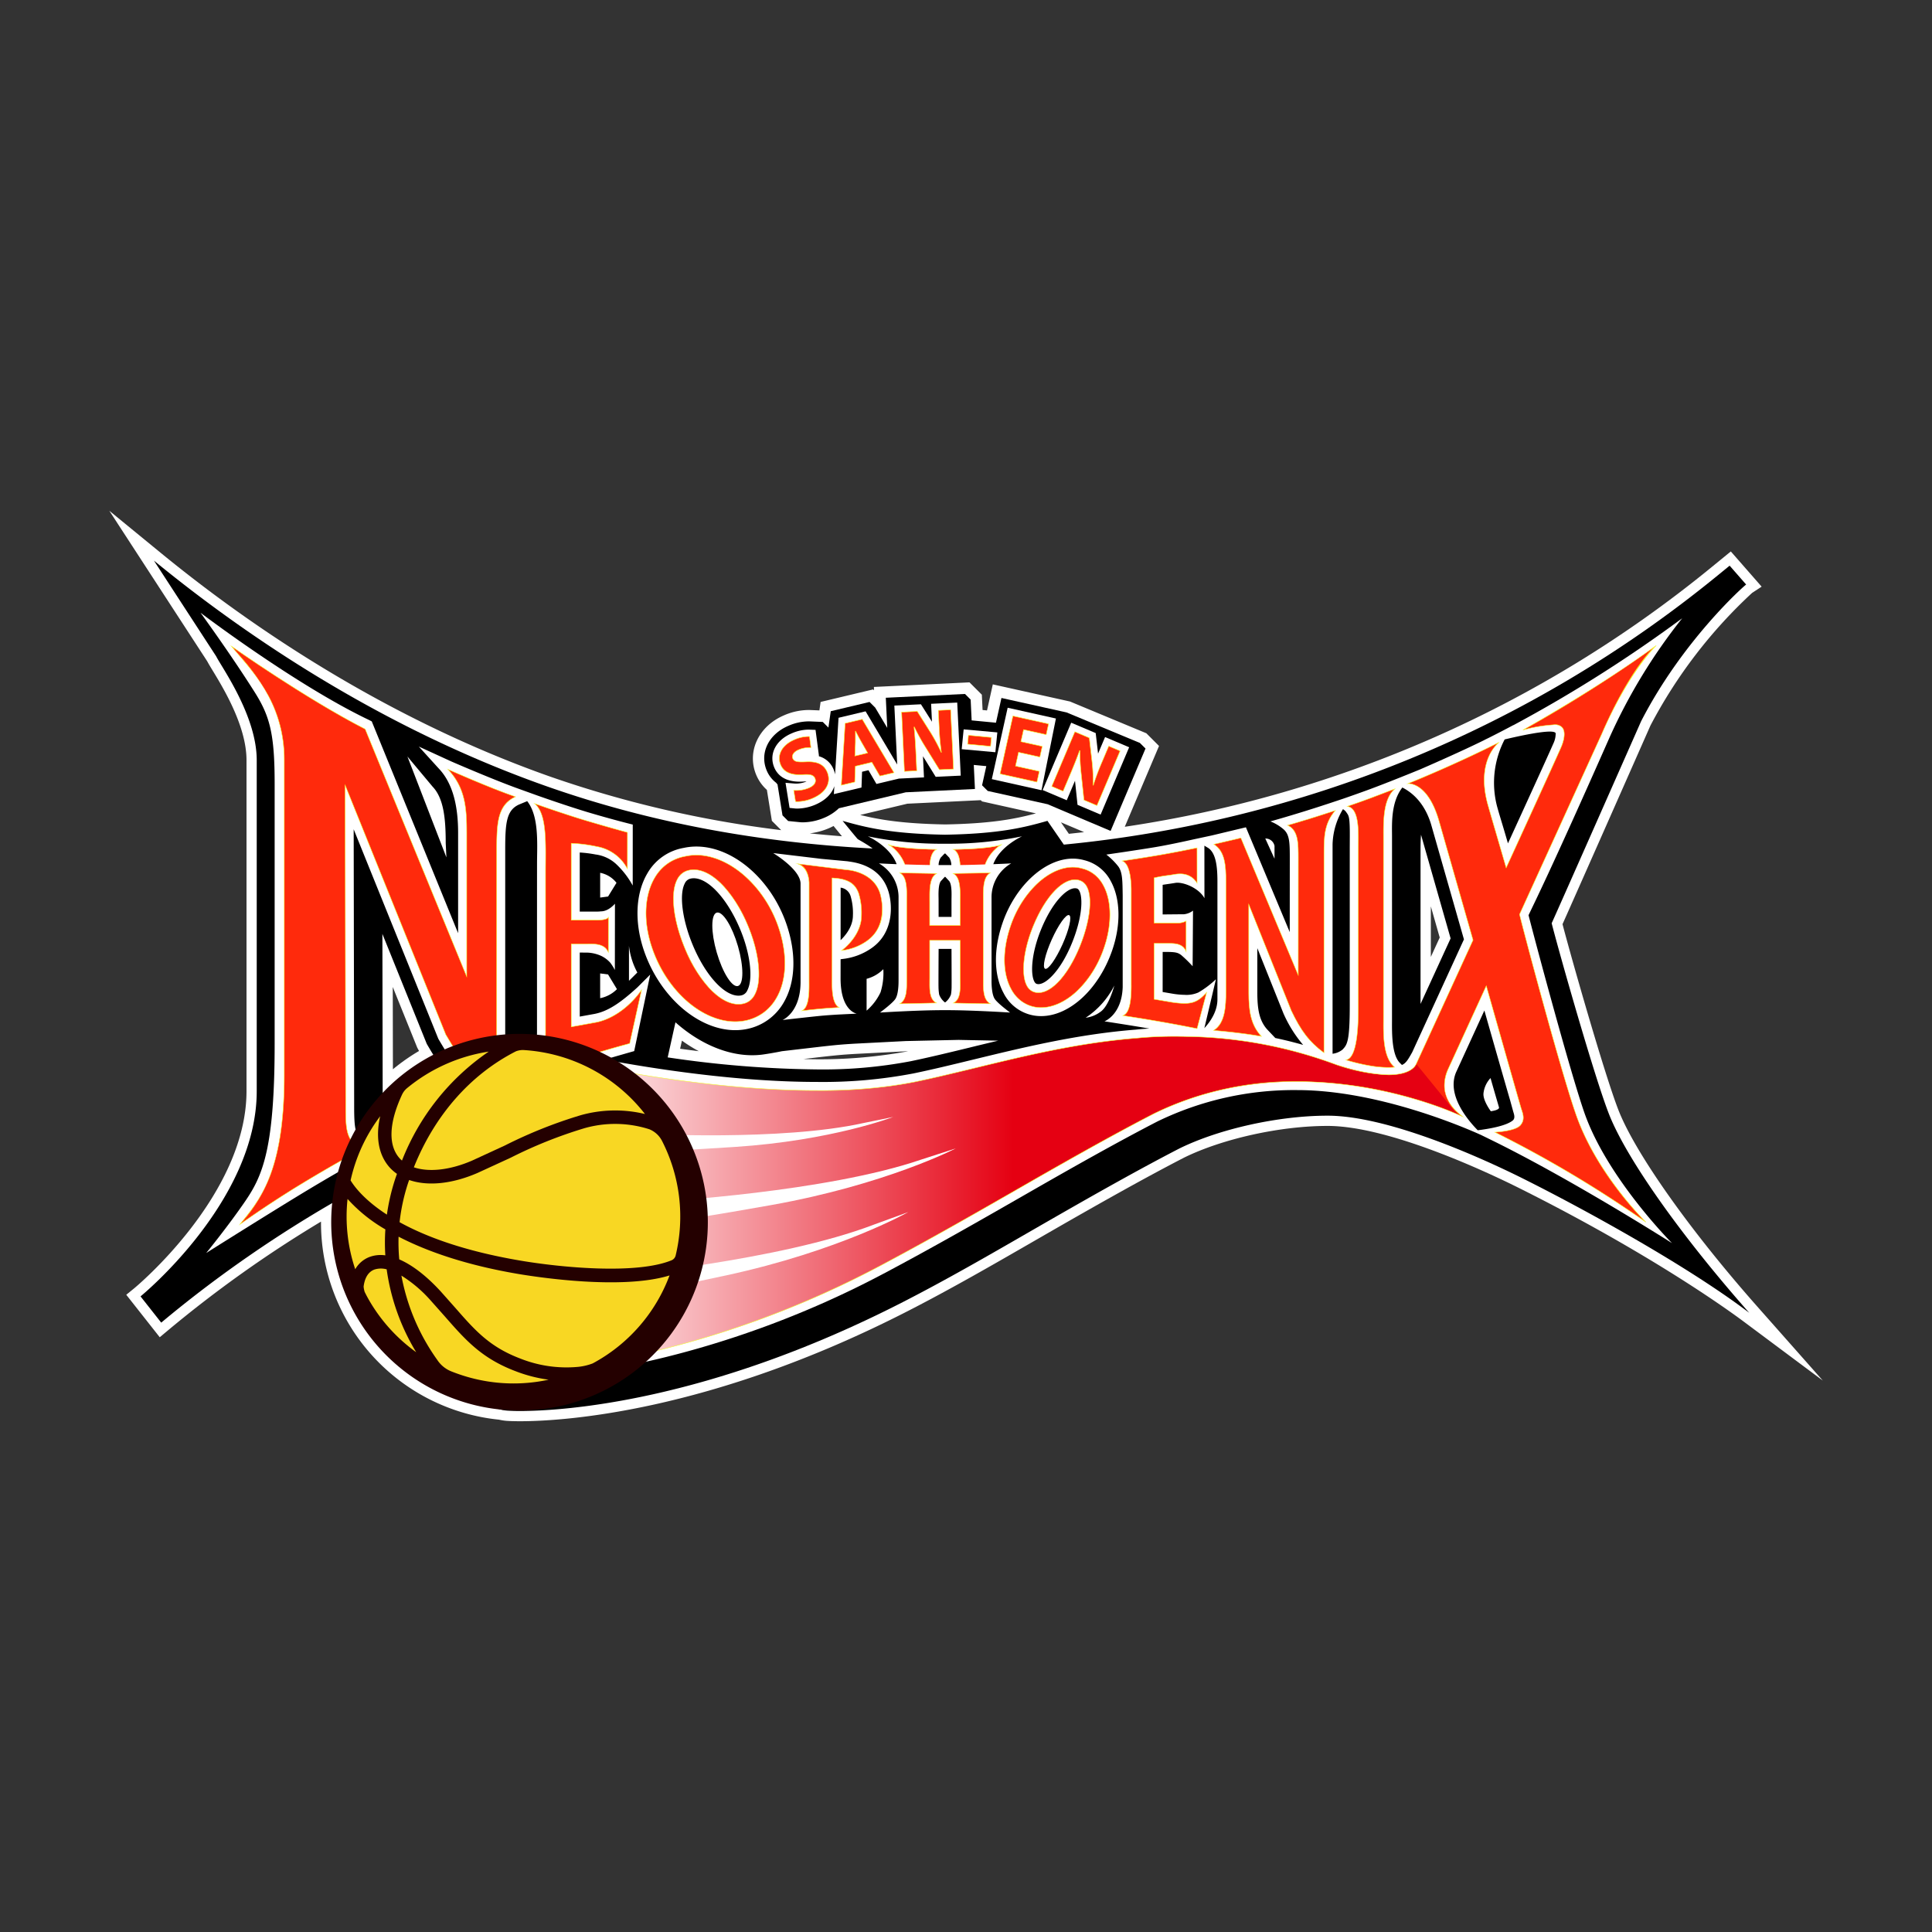 <?xml version="1.0" encoding="utf-8"?>
<svg xmlns="http://www.w3.org/2000/svg" xmlns:xlink="http://www.w3.org/1999/xlink" width="500" height="500" viewBox="0 0 500 500">
  <rect x="0" y="0" width="500" height="500" fill="#333333" stroke="none"/>
  <defs>
    <linearGradient id="linear-gradient" y1="0.5" x2="1" y2="0.5" gradientUnits="objectBoundingBox">
      <stop offset="0" stop-color="#fff"/>
      <stop offset="0.5" stop-color="#e50012"/>
    </linearGradient>
    <clipPath id="clip-san-en_neophoenix_bk">
      <rect width="500" height="500"/>
    </clipPath>
  </defs>
  <g id="san-en_neophoenix_bk" clip-path="url(#clip-san-en_neophoenix_bk)">
    <rect id="長方形_37" data-name="長方形 37" width="500" height="500" fill="none"/>
    <g id="_2023-24シーズン" data-name="2023-24シーズン" transform="translate(-1074.016 -3608.134)">
      <g id="グループ_202" data-name="グループ 202">
        <path id="パス_1513" data-name="パス 1513" d="M1528.733,3946.187c-17.445-19.732-31.52-39.65-35.857-50.743-3.562-9.108-12.072-38.938-14.483-48.136,2.814-6.264,16.628-37.53,22.745-51.381a126.928,126.928,0,0,1,26.329-34.357l2.46-1.612-7.975-9.11-5.442,4.444a312.085,312.085,0,0,1-151.4,66.811l8.086-19.084.776-1.831-1.405-1.406-1.464-1.466-.414-.414-.541-.225-18.97-7.889-.24-.1-.254-.057-16.849-3.74-2.881-.64-.64,2.881-.857,3.86-1.151-.109-.136-2.822-.054-1.14-.807-.806-1.464-1.464-.924-.924-1.3.063-20.493.985-2.948.141.042.879-.24-.24-1.6.383-10.04,2.393-1.953.466-.284,1.988-.029.2-2.283-.093c-.189-.007-.369-.01-.553-.01a16.124,16.124,0,0,0-6.321,1.377c-6.639,2.83-9.717,9.494-7.158,15.5a10.746,10.746,0,0,0,2.726,3.8l1.137,7.064.152.942.676.676,1.464,1.464.269.269a287,287,0,0,1-59.55-13.772c-34.606-12.152-69.562-32.223-101.087-58.041l-13.243-10.845,25.356,38.982c.3.576.761,1.338,1.382,2.36,2.846,4.686,8.767,14.437,8.767,23.207v85.641c0,27.006-28.8,50.826-29.091,51.062l-2.027,1.651,8.664,10.993,2.1-1.754a313.268,313.268,0,0,1,39.636-28.174,51.243,51.243,0,0,0,46.076,51.26,12.617,12.617,0,0,0,2.173.317c.643.039,1.733.085,3.28.085,10.5,0,48.768-2.059,100.431-28.556,11.178-5.731,21.995-11.97,32.455-18l.257-.148q3.06-1.764,6.088-3.506c10.215-5.858,22.077-12.579,32.558-17.987,9.992-4.921,24.936-8.228,37.184-8.228,16.117,0,41.958,12.281,49.494,16.044,34.015,16.99,54.352,31.729,58.084,34.511l20.583,15.347ZM1175.7,3884.862l-.038-21.3,6.339,15.71.376.7.089.151A51.393,51.393,0,0,0,1175.7,3884.862Zm112.732-62.338c.454-.193.886-.405,1.308-.627l.282.347c.766.939,1.387,1.7,1.891,2.312-2.8-.211-5.572-.465-8.336-.745A18.008,18.008,0,0,0,1288.431,3822.524Zm-38.4,57.026.467-2.1a38.192,38.192,0,0,0,4.362,2.728Q1252.471,3879.883,1250.029,3879.55Zm31.917,2.657,4.7-.548c.029,0,2.969-.344,4.987-.515,1.963-.167,4.026-.275,4.113-.28l12.778-.656.526-.012A125.95,125.95,0,0,1,1281.946,3882.207Zm36.68-60.71h-.125c-10.654-.2-16.737-1.173-21.875-2.453l12.218-2.913,17.628-.847,1.365-.066.322.322.839.187,13.121,2.913C1336.628,3820.113,1330.439,3821.281,1318.626,3821.5Zm29.985-.51-.025-.037,5.987,2.537c-1.312.15-2.623.3-3.939.437Zm95.7,34.8v-13.083l2.3,8.064Z" fill="#fff"/>
        <g id="グループ_201" data-name="グループ 201">
          <g id="グループ_194" data-name="グループ 194">
            <path id="パス_1514" data-name="パス 1514" d="M1490.4,3896.411c-3.785-9.679-12.823-41.552-14.815-49.344,1.527-3.324,18.367-41.448,23.153-52.285,10.753-20.918,26.594-34.99,27.178-35.372l-4.274-4.882-3.458,2.824a315.17,315.17,0,0,1-168.85,69.369l-4.238-6.151.006-.005h-.008l0,0-.016.009c-6.143,1.762-12.559,3.327-26.347,3.58l-.139,0-.139,0c-13.807-.253-20.222-1.823-26.373-3.587,0,0,3.741,4.586,3.9,4.71.22.177,2.124,1.155,3.871,2.447-28.95-1.494-57.179-6.556-84.105-16.011-37.611-13.207-72.586-34.493-101.89-58.492-.033-.027,16.1,24.753,16.1,24.753,1.375,2.787,10.5,15.359,10.5,26.9v85.641c0,28.627-30.07,53.122-30.07,53.122l5.353,6.792c31.871-26.645,61.737-40.45,68-43.2l-4.646-1.39,3.57-1.829-2.511-.751,17.75-6.412-13.831,10.236c.572-.248.872-.371.872-.371l19.608-8.19,13.16-4.862-17.916,71.962a5.392,5.392,0,0,0-.388,2.306c.073,1.485.814,4.971,6.079,5.289.6.036,1.623.08,3.12.08,10.348,0,48.086-2.038,99.219-28.263,11.139-5.712,21.945-11.945,32.4-17.972q3.164-1.826,6.3-3.626c10.225-5.864,22.1-12.6,32.7-18.066,10.431-5.137,25.816-8.5,38.359-8.5,15.13,0,38.319,10.143,50.68,16.324,15.736,7.868,42.435,22.521,58.458,34.7C1509.233,3928.116,1494.942,3908.021,1490.4,3896.411Zm-304.433-84.7c2.886,3.024,3.4,8.275,3.4,14.6l.177,3.717-10.09-26.109Zm-6.264,91.416-6.613-1.977c-.029-1-.028-2.078-.027-3.015l-.084-48.31,11.482,28.456.2.347c2.827,4.818,5.382,8.795,9.354,11.976.328.4.663.795,1.01,1.179Zm145.447-23.929c-5.4,1.312-10.495,2.55-15.445,3.58a121.227,121.227,0,0,1-24.261,2.123,278.257,278.257,0,0,1-38.632-3.116l2.013-9.074c6.78,6.037,14.953,9.293,22.422,8.36h0c.9-.113,3.472-.536,5.132-.885l9.958-1.16c.03,0,3-.348,5.069-.524s4.181-.284,4.2-.285l12.815-.659,13.69-.3,10.246.2Q1328.678,3878.33,1325.152,3879.193Zm116.5-11.244v-38.755l0-.748c0-.863-.009-2.628.124-4.284l7.66,26.825Zm18.192,27.773s-2.056-2.736-1.906-4.6a6.846,6.846,0,0,1,1.828-3.99c1.041,3.661,1.721,5.95,2.19,7.572C1462.141,3895.443,1459.843,3895.722,1459.843,3895.722Zm16.308-44.129c.058-.114.159-.324.371-.781A5.546,5.546,0,0,1,1476.151,3851.593Z"/>
            <path id="パス_1515" data-name="パス 1515" d="M1183.835,3907.253l.235-.174-.332.146Z"/>
          </g>
          <path id="パス_1516" data-name="パス 1516" d="M1369.012,3800.4l-18.97-7.889-16.85-3.74-1.422,6.4-6.293-.6-.257-5.378-1.465-1.464-20.494.984.376,7.8-3.119-5.249-1.464-1.464-10.04,2.394-.606,4.239-1.464-1.464-3.283-.134c-.142,0-.287-.008-.434-.008a13.217,13.217,0,0,0-5.164,1.141c-5.176,2.206-7.531,7.1-5.6,11.632a7.771,7.771,0,0,0,2.42,3.117q.165.218.355.437l1.287,7.993,1.465,1.464,2.981.3a8.375,8.375,0,0,0,.873.042,14.655,14.655,0,0,0,5.431-1.158,12.491,12.491,0,0,0,3.854-2.489l17.3-4.125,17.9-.86-.3-6.222,3.244.308-1.1,4.96,1.464,1.464,15.514,3.444,16.288,6.9,9.036-21.324Z"/>
          <path id="パス_1517" data-name="パス 1517" d="M1469.606,3844.986c1.111-2.412,5.607-11.241,20.958-45.99a144.231,144.231,0,0,1,18.8-30.854,357.446,357.446,0,0,1-43.692,27.675l.034-.043c-2.163,1.157-4.283,2.252-6.341,3.284-.718.354-1.11.54-1.136.553h.029c-6.544,3.249-16.789,7.674-16.789,7.674s-3.987,1.634-8.139,3.262c-.286.107-.445.165-.456.169l.022,0c-1.657.646-3.319,1.284-4.744,1.807-2.807,1.032-6.133,2.183-6.166,2.194l-.124.043c-2.246.761-5.927,1.989-9.706,3.168-5.606,1.75-9.366,2.783-9.366,2.783a11.792,11.792,0,0,1,3.522,2.147c1.4,1.357,1.506,3.166,1.5,7.4l-.013,19.1-11.341-27.122-8.818,2.111-4.66,1s-5.687,1.293-9.773,1.985c-4.6.778-12.872,1.967-12.872,1.967a17.528,17.528,0,0,1,3.108,3.09c1.113,1.537,1.064,3.925,1.124,7.507l0,23.714h0c-.243,7.178-4.719,8.848-4.719,8.848s5.31.8,11.62,1.865l-.762.046c-.889.058-1.581.115-2.05.159-.17.016-.666.068-.666.068-15.088,1.193-28.809,4.527-42.08,7.752-5.424,1.319-10.547,2.564-15.55,3.6a124.517,124.517,0,0,1-24.922,2.19c-20.732,0-42.729-3.49-54.939-5.781,4.045-1.18,7.647-2.2,7.647-2.2l4.149-19.806-3.3,3.3c-4.377,3.985-7.736,6.367-11.595,6.969l-3.343.608v-16.573s1.773.015,2,.015a9.534,9.534,0,0,1,3.505.83,7.394,7.394,0,0,1,2.429,1.829,13.186,13.186,0,0,1,1.151,1.847l.023-17.167s-1.627,1.978-3.58,1.978a9.272,9.272,0,0,1-1.194.066h-4.336v-15.292a31.545,31.545,0,0,1,4.1.513,9.672,9.672,0,0,1,5.217,2.384,22.281,22.281,0,0,1,4.39,5.658l.011-15.785s-4.9-1.2-11.127-3.045c-5.829-1.727-13.491-4.449-13.567-4.476l-5.83-2.1.006,0c-6.723-2.482-16.345-6.671-16.446-6.716l-8.4-3.848,5.153,5.672c3.963,4.154,5.013,10.533,5.014,16.653v25.971l-22.351-54.815-.727-.373c-19.031-9.075-43.59-27.745-43.59-27.745s7.884,10.819,14.073,20.64c3.905,6.2,5.114,10.848,5.114,23.589v67.264c0,26.856-3.042,34.073-7.477,40.593s-10.23,13.611-10.23,13.611,17.968-11.321,26.913-16.686c9.545-5.724,14.723-8.389,14.774-8.415l4.9-2.514-5.275-1.577c-2.755-.824-3.033-2.484-3.027-9.228l-.125-71.236,21.905,54.22c3.821,6.513,6.879,11.054,13.77,14.243l-1.63,1.207,2.461-.825,2.7,1.2V3890.7l14.464-4.85,2.189,78.071,1.013-.163c.33-.011,37.274-3.291,79.8-25.76,13.271-7.013,26.113-14.384,38.532-21.512,10.27-5.891,22.208-12.655,32.84-18.139a80.823,80.823,0,0,1,36.1-8.1c20.885,0,43.229,9.628,47.631,11.622l2.576,1.261c20.879,10.223,46.654,26.6,46.841,26.735,0,0-16.555-16.555-22.582-33.457C1480.465,3886,1470.915,3850.211,1469.606,3844.986ZM1213,3831.338c-.005.79-.011,42.91-.011,42.91l0,.2c.079,5.9-1.1,8.885-2.135,9.651l-6.089,4.506V3828c0-6.969.338-10.178,3.568-11.651l2.121-.876C1213.488,3819.343,1213.041,3826.083,1213,3831.338Zm263.62-33.418a5.855,5.855,0,0,1-.579,2.6c-1.282,2.954-8.038,17.731-11.766,25.875q-.277-.951-.55-1.884c-.92-3.148-1.575-5.189-2.255-7.63a24.208,24.208,0,0,1,1.951-17.381C1464.435,3799.261,1476.251,3796.38,1476.623,3797.92Zm-55.052,19.629a2.609,2.609,0,0,1,.783.672c.752,1.124,1.049.877.986,7.467,0,.418-.008,1.6-.008,1.977v40.74c0,9.326-.683,10.128-1.89,11.38a5.022,5.022,0,0,1-2.556,1.058v-54.2A18.57,18.57,0,0,1,1421.571,3817.549Zm-46.656,36.945h.93c2.469,0,3.028.2,3.837.784a33.067,33.067,0,0,1,2.988,2.915l.1-14.388a4.659,4.659,0,0,1-2.355.939c-.859,0-5.505.047-5.505.047v-7.662c.627-.11,2.571-.373,3.258-.5,1.911-.346,6.12,1.27,7.56,3.963l-.013-13.6,1.112.672c1.747,1.325,2.262,4.284,2.262,8.515v30.579c0,3.079-1.765,5.7-3.382,7.46l2.994-12.66a23.73,23.73,0,0,1-4.577,3.443,7.682,7.682,0,0,1-3.58.593,20.628,20.628,0,0,1-2.957-.275l-2.677-.457Zm32.938,23.146c-1.263-.315-2.527-.6-3.792-.873l-1.958-2.069c-2.241-2.368-2.691-5.507-2.691-9.8v-11.383l6.761,16.889.056.128a33.173,33.173,0,0,0,5.04,8.023c-.266-.075-.531-.155-.8-.227C1409.791,3878.138,1407.853,3877.64,1407.853,3877.64Zm28.981,6.1c-.165-.163-.339-.336-.531-.528-2.089-2.091-2.054-7.651-2.035-10.816l.005-47.337,0-.736c-.011-3.008-.285-8.6,2.675-12.38,2.571,1.3,5.717,3.97,7.409,9.437l8.53,29.867-13.387,29.2C1438.392,3882.431,1437.832,3883.334,1436.834,3883.743Zm28.778,14.291c-1.733,1.549-6.754,2.323-9.161,2.614-2.832-2.89-8.045-9.267-5.6-15.012l7.324-15.986c2.4,8.461,5.939,20.788,6.65,23.2.054.183.821,3.007.889,3.21C1466.127,3897.3,1465.86,3897.738,1465.612,3898.034Z" fill="#fff"/>
          <path id="パス_1518" data-name="パス 1518" d="M1361.5,3836.2a10.6,10.6,0,0,0-6.84-5.439,10.888,10.888,0,0,0-3-.416c-7.19,0-14.828,6.97-18.161,16.574-2.386,6.877-2.307,13.5.219,18.174a10.835,10.835,0,0,0,9.734,6.009c7.354,0,14.911-6.976,18.378-16.962C1364.136,3847.512,1364.012,3840.806,1361.5,3836.2Zm-19.183,26.561c-.1-.031-.384-.114-.668-.7-.978-2.032-.694-7.241,1.745-13.263,2.867-7.083,6.616-10.789,8.837-10.789a1.683,1.683,0,0,1,.485.069c.118.035.4.117.669.685.914,1.9.7,6.9-1.934,13.4-2.806,6.926-6.567,10.663-8.68,10.663A1.575,1.575,0,0,1,1342.318,3862.765Z" fill="#fff"/>
          <path id="パス_1519" data-name="パス 1519" d="M1277.508,3847.171c-4.015-11.56-13.806-19.952-23.283-19.952a15.263,15.263,0,0,0-3.236.345,13.486,13.486,0,0,0-9.47,6.657c-3.056,5.213-3.353,12.729-.792,20.1,4.108,11.831,14.017,20.417,23.561,20.419h0a15.363,15.363,0,0,0,2.79-.253,14.177,14.177,0,0,0,9.783-6.949C1279.933,3862.26,1280.168,3854.836,1277.508,3847.171Zm-12.375,18.643c-3.792,0-8.684-5.458-11.9-13.272-2.653-6.451-3.477-12.933-2-15.765a2.141,2.141,0,0,1,1.516-1.261,3.65,3.65,0,0,1,.807-.088c3.879,0,8.857,5.521,12.107,13.428,2.565,6.239,3.29,12.646,1.762,15.581a2.189,2.189,0,0,1-1.521,1.293A3.572,3.572,0,0,1,1265.133,3865.814Z" fill="#fff"/>
          <path id="パス_1520" data-name="パス 1520" d="M1292.152,3856.307a16.129,16.129,0,0,0,7.42-2.8c6.033-4.174,5.4-11.806,4.231-15.094-2.327-6.712-9.268-7.165-10.494-7.384l-6.735-.625-12.462-1.493s7.086,4.229,7.086,7.907l0,25.411c0,7.975-4.66,9.882-4.66,9.882s8.347-.956,10.519-1.14c2.115-.18,4.289-.292,4.311-.293l4.372-.214s-4.183-.65-4.183-9.1l.005-4.976Zm-.589-4.856.009-13.595a3.08,3.08,0,0,1,2.579,2.2,15.492,15.492,0,0,1,.6,4.98C1294.754,3847.941,1292.8,3850.268,1291.563,3851.451Z" fill="#fff"/>
          <path id="パス_1521" data-name="パス 1521" d="M1335.71,3831.583s-1.971.1-4.629.2c1.681-4.637,7.456-7.213,7.456-7.213a93.485,93.485,0,0,1-19.861,1.918h-.206a93.477,93.477,0,0,1-19.86-1.918s5.773,2.575,7.455,7.211c-2.639-.1-4.59-.2-4.59-.2a10.117,10.117,0,0,1,5.086,8.982c0,.286,0,21.264,0,21.264.009,1.223-.073,3.644-.806,4.8s-4,3.554-4,3.554,9.765-.617,16.324-.617h1.024c6.559,0,16.324.617,16.324.617s-3.262-2.4-3.995-3.554-.815-3.581-.806-4.8c0,0,0-20.978,0-21.264A10.117,10.117,0,0,1,1335.71,3831.583Zm-18.79,9.273c-.009-1.038-.147-3.666.573-4.674l1.025-1.112h.149l1.025,1.112c.72,1.008.581,3.636.572,4.674,0,.258,0,4.568,0,4.568h-3.335S1316.922,3841.114,1316.92,3840.856Zm1.56-11.828h.187l1.025,1.072a4.053,4.053,0,0,1,.535,1.917c-.621,0-2.671,0-3.307,0a4.041,4.041,0,0,1,.535-1.917Zm.112,38.556c-.012-.009-.033-.028-.048-.041h.1Zm1.7-4.18a12.459,12.459,0,0,1-.171,2.117,4.636,4.636,0,0,1-1.458,2.007h-.133a4.627,4.627,0,0,1-1.458-2.007,12.472,12.472,0,0,1-.171-2.117c-.026-.44.028-9.694.028-9.694h3.335S1320.314,3862.964,1320.288,3863.4Z" fill="#fff"/>
          <g id="グループ_195" data-name="グループ 195">
            <path id="パス_1522" data-name="パス 1522" d="M1314.985,3790.277l.223,4.641-2.854-4.514-6.879.33.734,15.257-8.179-13.764-7,1.67-.9,14.655a6.427,6.427,0,0,0-.391-1.3,5.757,5.757,0,0,0-3.79-3.4l-.015-.324-.856-6.5-1.505-.061c-.113-.005-.229-.008-.347-.008a11.1,11.1,0,0,0-4.334.973c-4.115,1.753-5.959,5.4-4.485,8.856.709,1.662,2.42,3.642,6.556,3.642.287,0,.58-.01.9-.028.334-.023.642-.037.895-.033-.034.015-.069.032-.106.047a6.958,6.958,0,0,1-2.627.508c-.158,0-.305-.007-.442-.017l-2.274-.184,1.048,6.5,1.366.14a6.262,6.262,0,0,0,.658.032h0a12.408,12.408,0,0,0,4.6-.99c2.813-1.2,4.36-2.965,4.963-4.813l-.126,2.059,7.15-1.7.151-4.087,1.656-.4,2.066,3.557,5.824-1.388,6.477-.311-.262-5.468,3.292,5.323,6.48-.311-.908-18.908Z" fill="#fff"/>
            <path id="パス_1523" data-name="パス 1523" d="M1332.125,3797.68l-8.714-.787-.508,5.128,8.714.788Z" fill="#fff"/>
            <path id="パス_1524" data-name="パス 1524" d="M1347.288,3794.085l-12.49-2.79-4.1,18.479,12.859,2.868Z" fill="#fff"/>
            <path id="パス_1525" data-name="パス 1525" d="M1360.008,3798.884l-1.813,4.281-.612-5.309-6.341-2.687-7.385,17.43,6.231,2.641,2.136-5.04.655,6.223,5.974,2.531,7.386-17.429Z" fill="#fff"/>
          </g>
          <path id="パス_1526" data-name="パス 1526" d="M1233.566,3836.606l-2.182,3.546-2.045.272v-6.409A7.1,7.1,0,0,1,1233.566,3836.606Z" fill="#fff"/>
          <path id="パス_1527" data-name="パス 1527" d="M1233.681,3864.128l-2.3-3.8-2.045-.272v6.408A8.434,8.434,0,0,0,1233.681,3864.128Z" fill="#fff"/>
          <path id="パス_1528" data-name="パス 1528" d="M1236.794,3861.965v-9.036a18.883,18.883,0,0,0,2.164,6.887Z" fill="#fff"/>
          <path id="パス_1529" data-name="パス 1529" d="M1265,3853.02c1.518,5.245,1.516,9.853,0,10.292s-3.981-3.456-5.5-8.7-1.515-9.853.005-10.292S1263.482,3847.776,1265,3853.02Z" fill="#fff"/>
          <path id="パス_1530" data-name="パス 1530" d="M1348.99,3852.536c-1.72,3.832-3.736,6.659-4.505,6.313s0-3.732,1.722-7.565,3.736-6.658,4.505-6.313S1350.709,3848.7,1348.99,3852.536Z" fill="#fff"/>
          <path id="パス_1531" data-name="パス 1531" d="M1298.292,3861.451v8.236a14.388,14.388,0,0,0,3.606-4.742,16.729,16.729,0,0,0,.721-5.99A9.379,9.379,0,0,1,1298.292,3861.451Z" fill="#fff"/>
          <path id="パス_1532" data-name="パス 1532" d="M1401.471,3825.142l2.39,5.227v-3.286A2.35,2.35,0,0,0,1401.471,3825.142Z" fill="#fff"/>
          <path id="パス_1533" data-name="パス 1533" d="M1354.986,3871.521a21.608,21.608,0,0,0,7.416-8.336s-1.371,5.323-3.6,6.817A7.863,7.863,0,0,1,1354.986,3871.521Z" fill="#fff"/>
          <path id="パス_1534" data-name="パス 1534" d="M1460.889,3901.142s5.286-.224,6.637-1.821c1.332-1.573.479-3.272.129-4.463-.989-3.356-8.986-31.595-8.986-31.595l-9.827,21.45c-1.207,2.7-2.5,7.759,3.718,12.392,0,0-5.844-2.707-8.4-3.7s-7.04-2.5-7.04-2.5l18.113-39.473-8.755-30.655c-2.946-10.466-8.121-9.836-8.121-9.836s11.437-4.556,23.635-10.7c0,0-6.237,4.523-2.878,16.329,1.24,4.356,3.03,10.394,4.694,16.155,0,0,12.451-27.152,14.261-31.323.746-1.718,1.959-6-2.062-5.686a37.03,37.03,0,0,0-7.879,1.358s19.232-10.643,34.523-21.89c0,0-7.04,6.587-14.123,22.937,0,0-21.219,46.589-21.251,46.639-.088.145,10.71,41.016,14.811,52.4,5.456,15.15,17.884,27.26,17.884,27.26A302.688,302.688,0,0,0,1460.889,3901.142Z" fill="#ff2a0c"/>
          <path id="パス_1535" data-name="パス 1535" d="M1452.575,3897.118a12.146,12.146,0,0,1-3.556-3.161c-1.755-2.275-8.487-10.479-8.487-10.479s-1.907,6.2-20.655.206c-3.371-1.257-6.7-2.324-9.989-3.224h0q-1-.276-2-.531l-.567-.142a116.077,116.077,0,0,0-26.236-3.4,102.66,102.66,0,0,0-12.91.414h0c-21.117,1.669-40.208,7.749-57.353,11.316-35.178,7.319-90.9-5.666-90.9-5.666l2.444,79.092c.361-.011,36.561-3.166,78.836-25.5,13.163-6.956,26.028-14.336,38.465-21.475,11.691-6.7,22.96-13.046,32.963-18.2C1411.482,3877.193,1452.575,3897.118,1452.575,3897.118Z" fill="url(#linear-gradient)"/>
          <path id="パス_1536" data-name="パス 1536" d="M1400.484,3876.353c-2.888-3.051-3.3-6.962-3.3-11.323v-22.868l11.03,27.551c2.4,5.044,4.577,8.04,8.445,10.885V3829.01c0-4.362.089-7.844,2.923-11.115,0,0-3.549,1.166-6.72,2.15-3.21,1-5.62,1.664-5.62,1.664,2.887,1.385,2.776,4.791,2.776,9.153l-.021,29.645-14.852-35.52s-1.573.4-3.294.784-3.7.863-3.7.863c2.834,1.733,3.141,5.323,3.141,9.686v28.18c0,4.362-.307,8.525-3.2,10.3C1388.1,3874.8,1395.018,3875.35,1400.484,3876.353Z" fill="#ff2a0c"/>
          <path id="パス_1537" data-name="パス 1537" d="M1434.939,3884.323c-3.192-2.628-2.88-9.091-2.88-12.873v-46.388c0-3.78-.234-10.112,2.958-12.773,0,0-3.08,1.171-6.077,2.306-2.871,1.086-6.244,2.221-6.244,2.221,3.257.51,2.85,6.985,2.85,10.849v40.74c0,3.781,0,13.559-3.2,14.043a47.312,47.312,0,0,0,6.088,1.472A25.911,25.911,0,0,0,1434.939,3884.323Z" fill="#ff2a0c"/>
          <path id="パス_1538" data-name="パス 1538" d="M1236.972,3878.182l3.073-13.854c-3.26,4.674-7.934,7.8-12.237,8.471l-5.953,1.081v-21.437h3.618c2.021,0,4.946-.321,5.989,2.166l.008-9.076s-.2.734-3.065.734h-6.55v-19.888a37.99,37.99,0,0,1,6.613.845,11.072,11.072,0,0,1,7.92,5.765l.005-9.424s-4.032-1.079-10.365-2.956c-5.956-1.765-13.68-4.513-13.68-4.513,3.325,2.645,2.858,10.535,2.858,17.6v40.555c0,.745.294,9.173-3.03,11.633C1212.176,3885.881,1222.8,3882.04,1236.972,3878.182Z" fill="#ff2a0c"/>
          <path id="パス_1539" data-name="パス 1539" d="M1314.613,3851.5v9.7c0,2.413-.29,5.482,1.747,6.5l-9.506.207c2.022-1.058,1.816-4.3,1.816-6.708v-19.815c0-2.412.285-6.324-1.792-7.342l9.527.163c-2.037,1.018-1.792,4.93-1.792,7.4v6.039h7.882V3841.6c0-2.466.285-6.378-1.792-7.4l9.618-.163c-2.077,1.018-1.834,4.93-1.834,7.342V3861.2c0,2.413-.217,5.69,1.859,6.708l-9.6-.189c2.078-1.018,1.749-4.106,1.749-6.519v-9.7Z" fill="#ff2a0c"/>
          <path id="パス_1540" data-name="パス 1540" d="M1383.814,3874.337l2.48-9.377c-2.489,2.775-4.134,3.288-9.074,2.547l-4.518-.772v-14.454h3.684c1.543,0,3.79-.021,4.588,2.1v-7.9a4.15,4.15,0,0,1-2.347.513H1372.7v-11.692c2.806-.608,3.336-.543,5.077-.858,2.291-.414,4.5-.133,6.039,2.226l-.014-9.122s-5.538,1.162-10.22,1.955-9.129,1.433-9.129,1.433c1.854.682,2.284,4.436,2.333,7.352l0,25.311.009-.457c-.022,3.038-.209,7.159-2.167,7.822C1364.627,3870.974,1374.082,3872.346,1383.814,3874.337Z" fill="#ff2a0c"/>
          <path id="パス_1541" data-name="パス 1541" d="M1207.42,3814.333c-4.7,2.141-4.864,7.015-4.864,13.665v61.4c-6.409-2.85-9.208-6.77-13.18-13.54l-26.047-64.551.145,81.991c0,6.651-.179,10.614,4.606,12.044,0,0-5.165,2.647-14.9,8.489C1144.051,3919.3,1136.1,3925,1136.1,3925c4.784-5.932,11.484-13,11.484-38.529v-81.6c0-15.389-8.99-23.768-13.684-29.506,0,0,19.077,13.487,34.621,21.455l26.281,64.062v-37.2c0-6.195-.313-11.665-4.885-16.455C1189.919,3807.226,1200.556,3811.967,1207.42,3814.333Z" fill="#ff2a0c"/>
          <g id="グループ_196" data-name="グループ 196">
            <path id="パス_1542" data-name="パス 1542" d="M1359.743,3853.418c-3.67,10.573-11.879,16.853-18.412,15.217-6.5-1.63-9.424-10.362-5.736-20.986,3.417-9.847,11.693-16.73,18.495-14.745C1361,3834.581,1362.981,3844.09,1359.743,3853.418Zm-18.4-5.45c-2.995,7.4-3.594,15.75.346,16.919,3.815,1.131,8.624-4.015,11.814-11.89,3.124-7.717,3.807-15.864-.156-17.04C1349.457,3834.8,1344.575,3839.986,1341.343,3847.968Z" fill="#ff2a0c"/>
          </g>
          <g id="グループ_197" data-name="グループ 197">
            <path id="パス_1543" data-name="パス 1543" d="M1251.422,3829.735c9.2-2.031,19.922,6.432,23.995,18.162,4.393,12.657.035,22.791-8.741,24.416-8.821,1.631-19.484-6.121-23.858-18.716C1238.96,3842.487,1242.091,3831.4,1251.422,3829.735Zm.84,3.622c-5.364,1.206-4.862,10.813-1.073,20.027,3.865,9.4,10.04,15.665,15.2,14.5,5.33-1.195,4.953-11.041,1.32-19.875C1263.792,3838.487,1257.525,3832.174,1252.262,3833.357Z" fill="#ff2a0c"/>
          </g>
          <path id="パス_1544" data-name="パス 1544" d="M1301.712,3839.139c-1.954-5.636-8.628-5.893-8.628-5.893l-12.7-1.575c3.093.95,2.983,4.915,3.024,4.792l-.006,25.1c0,2.355.228,7.152-1.828,8.146,0,0,3.059-.357,5.239-.541s4.384-.3,4.384-.3c-2.056-.993-1.857-5.739-1.857-8.093l.016-25.429c4.441.2,6,1.669,6.86,3.924a17.347,17.347,0,0,1,.748,5.766c0,5.482-5.129,9.078-5.129,9.078a13.974,13.974,0,0,0,6.473-2.427C1304.545,3847.376,1301.712,3839.139,1301.712,3839.139Z" fill="#ff2a0c"/>
          <path id="パス_1545" data-name="パス 1545" d="M1240.5,3901.555s35.669,1.949,56.909-2.766c6.96-1.413,7.756-1.586,7.756-1.586s-15.889,6.117-41,7.757-28.363,1.21-28.363,1.21l1.059-1.99Z" fill="#fff"/>
          <path id="パス_1546" data-name="パス 1546" d="M1244.963,3919.085s42.724-2.4,67.391-10.829c8.1-2.6,9.018-2.914,9.018-2.914s-18.11,9.386-47.781,14.665-33.617,5.187-33.617,5.187l1-2.5Z" fill="#fff"/>
          <path id="パス_1547" data-name="パス 1547" d="M1233.228,3938.35s42.6-3.959,66.951-13.287c8-2.9,8.9-3.243,8.9-3.243s-17.752,10.044-47.215,16.4-33.406,6.412-33.406,6.412l.911-2.533Z" fill="#fff"/>
          <path id="パス_1548" data-name="パス 1548" d="M1279.438,3812.681a8.754,8.754,0,0,0,3.915-.628c1.467-.625,1.983-1.563,1.591-2.485-.375-.879-1.26-1.1-3.207-.961-2.7.162-4.807-.476-5.683-2.529-1.025-2.41.229-5.1,3.54-6.509a8.985,8.985,0,0,1,3.908-.823l.376,2.86a7.161,7.161,0,0,0-3.219.58c-1.382.588-1.776,1.524-1.473,2.235.384.9,1.329.97,3.468.875,2.885-.141,4.591.668,5.439,2.657,1.008,2.368.064,5.148-3.812,6.8a10.023,10.023,0,0,1-4.377.824Z" fill="#ff2a0c"/>
          <path id="パス_1549" data-name="パス 1549" d="M1295.381,3806.428l-.15,4.087-3.478.829.981-16.014,4.43-1.056,8.213,13.821-3.655.873-2.066-3.559Zm3.186-3.428-1.686-2.946c-.478-.822-1.007-1.867-1.44-2.7l-.045.01c-.011.939.038,2.122,0,3.044l-.13,3.379Z" fill="#ff2a0c"/>
          <path id="パス_1550" data-name="パス 1550" d="M1308.086,3807.768l-.737-15.333,4.049-.194,3.455,5.466a48.446,48.446,0,0,1,2.755,5.135h.045a63.252,63.252,0,0,1-.581-6.4l-.214-4.457,3.185-.154.736,15.333-3.639.174-3.561-5.757a52.215,52.215,0,0,1-2.921-5.286l-.09,0c.21,2.042.36,4.2.48,6.7l.222,4.618Z" fill="#ff2a0c"/>
          <path id="パス_1551" data-name="パス 1551" d="M1330.593,3798.987l-.217,2.29-5.941-.562.217-2.29Z" fill="#ff2a0c"/>
          <path id="パス_1552" data-name="パス 1552" d="M1343.131,3804.053l-5.514-1.224-.789,3.558,6.159,1.367-.618,2.778-9.537-2.116,3.326-14.986,9.226,2.049-.616,2.779-5.847-1.3-.692,3.113,5.514,1.223Z" fill="#ff2a0c"/>
          <path id="パス_1553" data-name="パス 1553" d="M1346.2,3811.65l5.989-14.135,3.733,1.582.741,6.424a48.7,48.7,0,0,1,.254,5.823l.042.017a63.168,63.168,0,0,1,2.255-6.021l1.741-4.11,2.936,1.245-5.99,14.134-3.355-1.422-.71-6.732a52.256,52.256,0,0,1-.338-6.032l-.084-.034c-.694,1.932-1.5,3.941-2.474,6.248l-1.8,4.257Z" fill="#ff2a0c"/>
          <path id="パス_1554" data-name="パス 1554" d="M1332.715,3826.929c-3.261.938-10.615,1.06-11.778,1.074,1.111.691,1.48,2.265,1.593,4.005,2.252-.033,4.412-.092,6.4-.161A10.759,10.759,0,0,1,1332.715,3826.929Z" fill="#ff2a0c"/>
          <path id="パス_1555" data-name="パス 1555" d="M1316.209,3828c-1.162-.014-8.516-.136-11.778-1.074a10.762,10.762,0,0,1,3.788,4.915c1.988.07,4.15.128,6.4.162C1314.73,3830.267,1315.1,3828.693,1316.209,3828Z" fill="#ff2a0c"/>
          <g id="グループ_198" data-name="グループ 198">
            <path id="パス_1556" data-name="パス 1556" d="M1388.069,3874.752l-.154.094.18.015c.069.006,6.978.56,12.379,1.551l.177.032-.124-.131c-2.732-2.887-3.281-6.457-3.281-11.283v-22.562l10.918,27.27c2.528,5.317,4.743,8.172,8.463,10.907l.094.069v-51.7c0-3.97,0-7.72,2.908-11.076l.141-.162-.2.067c-.036.012-3.585,1.177-6.72,2.15-3.172.984-5.594,1.656-5.618,1.663l-.152.042.142.068c2.75,1.319,2.747,4.545,2.743,8.63l-.02,29.821-14.74-35.249-.019-.047-.049.013c-.016,0-1.593.4-3.293.784s-3.681.858-3.7.863l-.139.033.122.074c2.875,1.759,3.113,5.562,3.113,9.636v28.18C1391.237,3868.7,1390.992,3872.954,1388.069,3874.752Zm.235-48.093c.478-.115,2.12-.507,3.563-.83,1.533-.343,2.966-.7,3.247-.772l14.832,35.472.113.271.02-29.938v-.47c0-4.058.007-7.276-2.672-8.668.573-.16,2.746-.776,5.474-1.622,2.71-.841,5.729-1.826,6.522-2.085-2.8,3.348-2.8,7.063-2.8,10.993v51.471c-3.646-2.7-5.835-5.541-8.331-10.79l-11.03-27.551-.113-.284v23.174c0,4.782.537,8.342,3.191,11.233-4.9-.884-10.943-1.413-12.041-1.5,2.835-1.881,3.076-6.095,3.076-10.258v-28.18C1391.355,3832.267,1391.12,3828.479,1388.3,3826.659Z" fill="#f2ff2a"/>
            <path id="パス_1557" data-name="パス 1557" d="M1428.428,3883.979a28.348,28.348,0,0,0,4.886.466h0c.553,0,1.1-.022,1.629-.064l.146-.011-.113-.093c-2.921-2.4-2.886-8.113-2.863-11.891,0-.326,0-.639,0-.936v-46.388c0-.233,0-.476,0-.728-.014-3.791-.034-9.521,2.939-12l.271-.226-.33.125s-3.08,1.171-6.077,2.305c-2.837,1.074-6.208,2.21-6.242,2.221l-.228.077.238.037c2.894.453,2.844,5.749,2.807,9.615,0,.411-.007.806-.007,1.176v40.74c0,3.694,0,13.508-3.144,13.984l-.244.037.234.078A47.868,47.868,0,0,0,1428.428,3883.979Zm-2.824-15.574v-40.74c0-.37.005-.764.009-1.174.035-3.813.085-9-2.691-9.689.78-.265,3.6-1.231,6.038-2.152s4.932-1.87,5.777-2.192c-2.773,2.616-2.752,8.168-2.739,11.876,0,.252,0,.5,0,.728v46.388c0,.3,0,.609,0,.935-.023,3.753-.057,9.4,2.8,11.889-.48.035-.976.052-1.476.052h0a28.184,28.184,0,0,1-4.865-.463,49.315,49.315,0,0,1-5.872-1.4C1425.6,3881.566,1425.6,3872.042,1425.6,3868.405Z" fill="#f2ff2a"/>
            <path id="パス_1558" data-name="パス 1558" d="M1306.827,3867.852l-.223.117,10-.219-.214-.106c-1.781-.891-1.75-3.414-1.721-5.639,0-.275.007-.546.007-.809v-9.641h7.764v9.641c0,.286,0,.582.009.882.035,2.2.074,4.7-1.725,5.584l-.219.107,10.111.2-.24-.118c-1.867-.915-1.846-3.748-1.829-6.023,0-.216,0-.427,0-.632v-19.815c0-.22,0-.454,0-.7-.021-2.4-.049-5.685,1.8-6.593l.238-.117-10.128.172.221.108c1.829.9,1.792,4.155,1.765,6.534,0,.283-.006.553-.006.809v5.981h-7.764V3841.6c0-.23,0-.472,0-.724-.022-2.411-.051-5.713,1.763-6.619l.216-.108-10.033-.172.238.117c1.83.9,1.792,4.134,1.765,6.5,0,.277-.006.542-.006.791V3861.2q0,.3,0,.618C1308.63,3864.079,1308.649,3866.9,1306.827,3867.852Zm1.905-6.039c0-.21,0-.416,0-.617v-19.815c0-.248,0-.514.006-.789.027-2.3.062-5.429-1.623-6.49l9.075.155c-1.686,1.066-1.658,4.262-1.638,6.618,0,.252.005.494.005.723v6.1h8v-6.1c0-.255,0-.526.007-.807.026-2.325.062-5.479-1.636-6.534l9.162-.155c-1.71,1.074-1.682,4.245-1.662,6.584,0,.243.005.475.005.7V3861.2c0,.2,0,.416,0,.631-.016,2.221-.037,4.964,1.683,6.014l-9.137-.18c1.664-.994,1.626-3.427,1.592-5.585-.005-.3-.01-.594-.01-.88v-9.758h-8v9.758c0,.263,0,.533-.007.807-.028,2.179-.059,4.637,1.593,5.64l-9.058.2C1308.766,3866.761,1308.747,3864.026,1308.732,3861.813Z" fill="#f2ff2a"/>
            <path id="パス_1559" data-name="パス 1559" d="M1366.729,3838.3l0,25.311h0c-.047,3.348-.372,6.717-2.122,7.31l-.233.078.243.036c.095.014,9.564,1.394,19.184,3.362l.054.011,2.558-9.669-.163.184c-1.924,2.144-3.309,2.832-5.7,2.833a22.968,22.968,0,0,1-3.319-.3l-4.47-.763V3852.34h3.715c1.461,0,3.669,0,4.443,2.067l.114.3v-8.338l-.094.07a4.156,4.156,0,0,1-2.311.5h-5.867V3835.36c1.73-.374,2.583-.488,3.409-.6.5-.067.972-.13,1.621-.247a9,9,0,0,1,1.619-.158,4.875,4.875,0,0,1,4.359,2.358l.109.166-.014-9.321v-.072l-.071.015c-.055.011-5.591,1.17-10.218,1.954s-9.082,1.427-9.127,1.433l-.231.033.219.081C1366.241,3831.665,1366.679,3835.336,1366.729,3838.3Zm6.864-8.726c4.345-.737,9.49-1.8,10.153-1.941l.012,8.856a4.964,4.964,0,0,0-4.349-2.251,9.236,9.236,0,0,0-1.64.16c-.646.117-1.117.181-1.616.247-.835.113-1.7.229-3.464.611l-.046.01v11.8h5.984a4.5,4.5,0,0,0,2.288-.46v7.492c-.887-1.873-3.012-1.873-4.44-1.873h-3.832v14.563l4.568.78a22.987,22.987,0,0,0,3.338.307c2.364,0,3.759-.659,5.627-2.693l-2.405,9.089c-8.8-1.8-17.467-3.1-18.923-3.32,1.718-.833,1.981-4.39,2.005-7.795h-.009l0-24.856c-.048-2.894-.47-6.457-2.177-7.322C1365.6,3830.84,1369.527,3830.26,1373.593,3829.572Z" fill="#f2ff2a"/>
            <path id="パス_1560" data-name="パス 1560" d="M1189.943,3807.172l-.273-.122.207.217c4.507,4.723,4.867,10,4.868,16.414v36.9l-26.167-63.785-.009-.021-.019-.009c-15.362-7.876-34.423-21.317-34.614-21.451l-.355-.251.275.336c.558.682,1.177,1.4,1.832,2.164,5,5.809,11.839,13.765,11.839,27.3v81.6c0,24.393-6.007,31.775-10.833,37.706q-.324.4-.638.786l-.271.338.352-.252c.079-.057,8.05-5.752,17.07-11.161,9.625-5.773,14.848-8.459,14.9-8.486l.13-.067-.141-.042c-4.573-1.367-4.569-5.1-4.563-11.294l-.145-82.379,25.937,64.275c3.8,6.475,6.583,10.618,13.207,13.564l.083.037V3828c0-7.1.325-11.558,4.829-13.611l.135-.062-.14-.048C1200.657,3811.94,1190.049,3807.219,1189.943,3807.172ZM1202.5,3828v61.311c-6.533-2.929-9.3-7.051-13.067-13.471l-26.047-64.551-.115-.283.146,82.3v.694c-.006,6.182-.01,9.938,4.51,11.364-.859.447-5.981,3.147-14.779,8.424-7.953,4.769-15.092,9.761-16.728,10.917.122-.15.244-.3.368-.452a39.185,39.185,0,0,0,7.2-11.908c2.461-6.565,3.657-15.027,3.657-25.873v-81.6a34.656,34.656,0,0,0-4.107-16.661,58.125,58.125,0,0,0-7.76-10.721c-.548-.637-1.071-1.245-1.553-1.825,2.693,1.883,20.047,13.914,34.252,21.2l26.272,64.042.113.276v-37.5c0-6.342-.351-11.582-4.7-16.283,1.681.744,10.915,4.8,17.1,6.943C1202.82,3816.451,1202.5,3820.921,1202.5,3828Z" fill="#f2ff2a"/>
            <path id="パス_1561" data-name="パス 1561" d="M1502.693,3775.224l-.073-.092c-15.111,11.115-34.311,21.776-34.515,21.886l.046.107a37.457,37.457,0,0,1,7.866-1.355,2.42,2.42,0,0,1,2.389.858c.959,1.461-.153,4.209-.386,4.746-1.721,3.965-13.211,29.032-14.194,31.178-.718-2.484-1.454-5-2.166-7.441-.92-3.148-1.789-6.121-2.484-8.562-1.729-6.077-.86-10.176.173-12.545a9.573,9.573,0,0,1,2.682-3.72l-.061-.1c-12.056,6.076-23.516,10.655-23.63,10.7l-.419.167.448-.054a1.5,1.5,0,0,1,.163-.007c.857,0,5.269.473,7.9,9.8l8.748,30.634-14.8,32.256c-.326.6-1.8,2.557-7.015,2.557a46.443,46.443,0,0,1-13.462-2.609c-3.284-1.225-6.647-2.311-9.993-3.227-.683-.187-1.358-.366-2.005-.529-.189-.049-.378-.1-.567-.143a115.293,115.293,0,0,0-26.249-3.4c-.98-.022-1.969-.034-2.941-.034a96.468,96.468,0,0,0-9.977.448l-.01,0c-14.911,1.181-28.544,4.493-41.728,7.7-5.442,1.323-10.582,2.572-15.62,3.62a126.634,126.634,0,0,1-25.361,2.237c-27.052,0-55.407-5.694-63.808-7.523,5.134-1.634,10.3-3.161,15.349-4.536l.035-.009,3.145-14.179-.17.245c-3.159,4.528-7.833,7.764-12.2,8.446l-5.883,1.069V3852.5h3.559c.2,0,.411,0,.627-.007s.466-.007.705-.007c1.924,0,3.812.26,4.6,2.144l.113.194.007-9.293v-.243l-.115.226c0,.007-.255.692-3.008.692h-6.491v-19.766a37.745,37.745,0,0,1,6.54.839,10.991,10.991,0,0,1,7.882,5.736l.111.2.005-9.7-.044-.011c-.039-.011-4.1-1.1-10.363-2.956-5.887-1.744-13.6-4.484-13.678-4.511l-.333-.119.277.22c2.938,2.338,2.892,8.883,2.847,15.212-.006.784-.011,1.566-.011,2.339v40.555c0,.039,0,.1,0,.175.045,3.4-.286,9.4-3.009,11.411l-.324.24.38-.137c.028-.011,2.957-1.067,7.694-2.6l2.417,78.211v.058l.059,0a166.583,166.583,0,0,0,23.712-4.381,248.313,248.313,0,0,0,55.15-21.13c13.239-7,26.064-14.357,38.467-21.475,10.292-5.9,22.256-12.683,32.959-18.2a82.965,82.965,0,0,1,37.054-8.321,109.865,109.865,0,0,1,30.463,4.539,89.74,89.74,0,0,1,12.377,4.54l0,0,.513.242-.47-.35c-4.585-3.415-5.83-7.56-3.7-12.319l9.761-21.306c.64,2.259,8,28.253,8.942,31.443.048.161.1.332.163.51.379,1.142.851,2.562-.28,3.9-1.319,1.558-6.541,1.8-6.594,1.8l-.232.009.209.1a305.479,305.479,0,0,1,39.079,23.269l.075-.09c-.134-.127-12.481-12.273-17.87-27.237-2.277-6.322-6.567-21.648-8.922-30.222-3.284-11.955-5.828-21.729-5.884-22.148.454-.979,17.745-38.941,21.245-46.627C1495.583,3781.992,1502.611,3775.293,1502.693,3775.224Zm-35.461,69.5c-.077.126,3.272,12.722,5.828,22.031,2.37,8.634,6.688,24.065,8.977,30.422,4.79,13.3,14.848,24.248,17.379,26.771a307.554,307.554,0,0,0-38.3-22.761c1.041-.062,5.244-.4,6.452-1.829,1.173-1.386.691-2.841.3-4.01-.059-.177-.116-.347-.163-.507-.977-3.318-8.905-31.312-8.985-31.595l-.044-.154-9.894,21.6a10.033,10.033,0,0,0-.931,5.5,10.385,10.385,0,0,0,4.262,6.65,94.93,94.93,0,0,0-11.911-4.322,109.928,109.928,0,0,0-30.5-4.545,83.088,83.088,0,0,0-37.107,8.333c-10.706,5.522-22.672,12.3-32.965,18.207-12.4,7.119-25.227,14.479-38.463,21.473a248.1,248.1,0,0,1-55.123,21.12,168.444,168.444,0,0,1-23.629,4.374l-2.417-78.227,0-.078-.075.024c-3.876,1.254-6.555,2.194-7.448,2.51,2.518-2.229,2.831-7.984,2.787-11.288,0-.077,0-.136,0-.174v-40.555c0-.773.006-1.555.012-2.339.044-6.18.09-12.566-2.65-15.1,1.478.522,8.153,2.858,13.386,4.408,5.913,1.753,9.867,2.823,10.323,2.945l-.006,9.151a11.1,11.1,0,0,0-7.848-5.595,37.992,37.992,0,0,0-6.622-.845l-.063,0v20.009h6.609c2.064,0,2.769-.384,3.005-.613l-.007,8.628c-.872-1.725-2.719-1.971-4.6-1.971-.24,0-.476,0-.706.007s-.426.007-.626.007H1221.8v21.568l6.021-1.094c4.319-.675,8.934-3.829,12.107-8.255l-3,13.53c-5.111,1.393-10.336,2.939-15.528,4.595l-.21.068.215.046c8.123,1.777,36.748,7.573,64.048,7.572a126.643,126.643,0,0,0,25.385-2.239c5.04-1.047,10.181-2.3,15.624-3.619,13.183-3.2,26.815-6.517,41.722-7.695l.054-.005v0a97.653,97.653,0,0,1,9.911-.442c.971,0,1.96.012,2.939.033a115.274,115.274,0,0,1,26.222,3.4l.567.143c.646.164,1.32.342,2,.529,3.343.915,6.7,2,9.986,3.225a46.536,46.536,0,0,0,13.5,2.615c5.282,0,6.784-2,7.121-2.622l14.811-32.28.01-.02-8.761-30.675c-2.527-8.976-6.725-9.824-7.865-9.883,1.839-.743,12.086-4.937,22.919-10.372a10.527,10.527,0,0,0-2.35,3.446c-1.043,2.387-1.921,6.516-.181,12.632.694,2.441,1.564,5.414,2.484,8.562.726,2.488,1.478,5.06,2.209,7.593l.044.152.067-.144c.124-.271,12.471-27.2,14.262-31.324.237-.546,1.368-3.346.376-4.858a2.52,2.52,0,0,0-2.5-.911,40.488,40.488,0,0,0-7.359,1.206,366.234,366.234,0,0,0,33.2-21.017c-2.215,2.14-7.61,8.953-13.371,22.251C1488.268,3798.556,1467.336,3844.513,1467.232,3844.725Z" fill="#f2ff2a"/>
            <path id="パス_1562" data-name="パス 1562" d="M1341.673,3864.943a3.859,3.859,0,0,0,1.1.158c3.578,0,7.812-4.743,10.785-12.083,2.557-6.314,3.293-12.3,1.875-15.239a3.337,3.337,0,0,0-2.069-1.877,3.966,3.966,0,0,0-1.131-.163c-3.645,0-7.94,4.791-10.942,12.207-2.448,6.045-3.125,12.114-1.685,15.1A3.353,3.353,0,0,0,1341.673,3864.943Zm-.276-16.953c2.984-7.372,7.237-12.135,10.835-12.135a3.851,3.851,0,0,1,1.1.158,3.226,3.226,0,0,1,2,1.816c1.4,2.915.666,8.86-1.879,15.146-2.955,7.3-7.146,12.01-10.677,12.01a3.765,3.765,0,0,1-1.066-.153,3.244,3.244,0,0,1-2-1.834C1338.282,3860.037,1338.961,3854,1341.4,3847.99Z" fill="#f2ff2a"/>
            <path id="パス_1563" data-name="パス 1563" d="M1341.317,3868.69a8.764,8.764,0,0,0,2.139.261c3.029,0,6.31-1.495,9.238-4.208a27.776,27.776,0,0,0,7.1-11.306c2.106-6.067,2.035-12.123-.189-16.2a8.5,8.5,0,0,0-5.5-4.389,8.744,8.744,0,0,0-2.443-.344c-3.033,0-6.329,1.526-9.281,4.3a27.319,27.319,0,0,0-6.843,10.83c-2.189,6.307-2.161,12.3.078,16.443A8.89,8.89,0,0,0,1341.317,3868.69Zm-5.668-21.022a27.212,27.212,0,0,1,6.813-10.784c2.931-2.749,6.2-4.264,9.2-4.264a8.578,8.578,0,0,1,2.413.341,8.383,8.383,0,0,1,5.431,4.332c2.175,3.988,2.245,10.159.18,16.106a27.65,27.65,0,0,1-7.072,11.26c-2.907,2.692-6.159,4.176-9.16,4.176a8.568,8.568,0,0,1-7.736-4.817C1333.5,3859.9,1333.47,3853.945,1335.649,3847.668Z" fill="#f2ff2a"/>
            <path id="パス_1564" data-name="パス 1564" d="M1257.624,3863.988c2.526,2.68,5.123,4.1,7.509,4.1a5.814,5.814,0,0,0,1.268-.139,4.46,4.46,0,0,0,3.038-2.46c1.843-3.542,1.17-10.571-1.676-17.493a35.079,35.079,0,0,0-6.578-10.7c-2.561-2.705-5.2-4.134-7.63-4.134a6.04,6.04,0,0,0-1.305.143,4.431,4.431,0,0,0-3.032,2.429c-1.815,3.49-1.063,10.428,1.918,17.677A34.912,34.912,0,0,0,1257.624,3863.988Zm-8.3-28.206a4.323,4.323,0,0,1,2.955-2.37,5.87,5.87,0,0,1,1.28-.141c2.4,0,5.008,1.418,7.548,4.1a34.924,34.924,0,0,1,6.553,10.667c2.834,6.891,3.51,13.883,1.681,17.4a4.348,4.348,0,0,1-2.961,2.4,5.7,5.7,0,0,1-1.243.136c-2.354,0-4.922-1.4-7.426-4.061a34.78,34.78,0,0,1-6.465-10.547C1248.274,3846.143,1247.519,3839.243,1249.32,3835.782Z" fill="#f2ff2a"/>
            <path id="パス_1565" data-name="パス 1565" d="M1251.905,3867.41c3.881,3.338,8.277,5.176,12.381,5.177h0a13.228,13.228,0,0,0,2.4-.218,11.89,11.89,0,0,0,8.311-5.913c2.755-4.735,2.927-11.507.473-18.578a31.414,31.414,0,0,0-8.807-13.214c-3.91-3.41-8.328-5.288-12.439-5.288a13.121,13.121,0,0,0-2.813.3,11.392,11.392,0,0,0-8.034,5.634c-2.741,4.676-2.97,11.519-.614,18.3A31.9,31.9,0,0,0,1251.905,3867.41Zm-8.428-32.04a11.281,11.281,0,0,1,7.957-5.579,12.993,12.993,0,0,1,2.791-.3c4.084,0,8.475,1.868,12.364,5.261a31.3,31.3,0,0,1,8.774,13.165c2.443,7.039,2.274,13.777-.464,18.484a11.784,11.784,0,0,1-8.234,5.856,13.071,13.071,0,0,1-2.377.216h0c-8.608,0-17.613-7.947-21.414-18.894C1240.527,3846.824,1240.753,3840.017,1243.477,3835.37Z" fill="#f2ff2a"/>
            <path id="パス_1566" data-name="パス 1566" d="M1283.353,3836.463l-.006,25.1c0,.2,0,.42,0,.65.017,2.359.048,6.55-1.8,7.443l-.315.152.348-.041c.031,0,3.083-.358,5.237-.54s4.36-.3,4.382-.3l.231-.011-.208-.1c-1.865-.9-1.841-5.1-1.827-7.463,0-.2,0-.4,0-.577l.017-25.368c4.388.207,5.913,1.69,6.746,3.884a17.082,17.082,0,0,1,.744,5.745c0,5.387-5.052,8.993-5.1,9.029l-.2.142.243-.035a13.963,13.963,0,0,0,6.5-2.437,9.456,9.456,0,0,0,4.062-7.8,16.733,16.733,0,0,0-.641-4.817c-1.944-5.609-8.613-5.93-8.678-5.933l-13.274-1.63.556.171C1283.337,3832.639,1283.347,3836.56,1283.353,3836.463Zm9.729-3.158c.066,0,6.657.322,8.574,5.854.028.08,2.746,8.245-3.377,12.482a13.717,13.717,0,0,1-6.219,2.384c.924-.719,4.967-4.136,4.967-8.987a17.192,17.192,0,0,0-.752-5.787c-.853-2.249-2.4-3.762-6.912-3.962l-.062,0-.016,25.491c0,.18,0,.373,0,.576-.015,2.462-.037,6.386,1.71,7.47-.6.032-2.408.136-4.181.287s-4.149.416-4.958.508c1.662-1.127,1.634-4.98,1.615-7.4q0-.347,0-.65l.006-25.1c-.013.174-.015-3.731-2.583-4.688Z" fill="#f2ff2a"/>
          </g>
          <path id="パス_1567" data-name="パス 1567" d="M1280.38,3815.665a4.739,4.739,0,0,1-.482-.024l-.05,0-.008-.05-.48-2.977.083.006c.183.015.379.022.581.022a8.708,8.708,0,0,0,3.3-.645c1.366-.582,1.948-1.479,1.556-2.4-.294-.69-.911-.958-2.2-.958-.276,0-.584.011-.943.037-3.053.184-4.931-.657-5.745-2.57-1.094-2.567.342-5.218,3.573-6.594a9.419,9.419,0,0,1,3.658-.834c.094,0,.186,0,.278.006h.054l.007.056.387,2.938-.079-.006c-.123-.006-.249-.011-.377-.011a7.238,7.238,0,0,0-2.812.586c-1.377.586-1.715,1.5-1.44,2.151s.843.867,2.241.867c.308,0,.667-.011,1.164-.033.212-.01.42-.015.619-.015,2.544,0,4.1.863,4.884,2.713.914,2.147.384,5.082-3.847,6.883A10.691,10.691,0,0,1,1280.38,3815.665Zm-.419-.148c.128.011.268.017.419.017a10.594,10.594,0,0,0,3.876-.841c4.142-1.765,4.666-4.625,3.777-6.714-.775-1.821-2.245-2.633-4.764-2.633-.2,0-.4,0-.612.015-.5.023-.861.032-1.171.032-1.239,0-2.023-.155-2.36-.945-.3-.708.049-1.7,1.508-2.322a7.33,7.33,0,0,1,2.863-.6c.1,0,.205,0,.306.007l-.358-2.728c-.072,0-.145,0-.218,0a9.273,9.273,0,0,0-3.607.823c-3.16,1.346-4.569,3.927-3.506,6.423.792,1.856,2.625,2.664,5.619,2.49.361-.025.672-.037.951-.037,1.333,0,2.006.3,2.319,1.038.424,1-.183,1.955-1.624,2.57a8.828,8.828,0,0,1-3.355.656c-.175,0-.346-.005-.509-.017Z" fill="#f2ff2a"/>
          <path id="パス_1568" data-name="パス 1568" d="M1291.682,3811.428l.006-.088.984-16.062.047-.011,4.478-1.068.024.041,8.257,13.9-3.788.9-.025-.042-2.041-3.516-4.18,1-.15,4.086Zm1.115-16.045-.974,15.878,3.345-.8.15-4.086,4.37-1.042.025.042,2.04,3.516,3.524-.841-8.144-13.7Zm2.4,8.488,0-.086.131-3.379c.022-.548.014-1.192.007-1.815-.007-.436-.011-.847-.007-1.227v-.051l.143-.034.242.467c.385.744.821,1.588,1.22,2.276l1.729,3.021Zm.262-6.337c0,.331,0,.684.008,1.055.008.625.017,1.272-.006,1.821l-.128,3.294,3.133-.747-1.643-2.871c-.4-.689-.837-1.534-1.223-2.281Z" fill="#f2ff2a"/>
          <path id="パス_1569" data-name="パス 1569" d="M1308.024,3807.837l0-.066-.739-15.4,4.152-.2,3.475,5.5a47.987,47.987,0,0,1,2.638,4.884c-.255-1.778-.422-3.68-.538-6.115l-.218-4.524,3.315-.159,0,.065.739,15.4-3.742.179-.021-.032-3.56-5.758a51.826,51.826,0,0,1-2.879-5.193c.2,1.92.346,4.014.468,6.577l.225,4.683Zm-.607-15.34.73,15.2,3.055-.147-.218-4.552c-.126-2.618-.279-4.747-.482-6.7l-.007-.069.2-.01.019.04a50.927,50.927,0,0,0,2.918,5.28l3.539,5.725,3.537-.17-.73-15.2-3.055.147.211,4.394a62.306,62.306,0,0,0,.58,6.4l.011.072-.161.007-.019-.04a48.056,48.056,0,0,0-2.75-5.127l-3.435-5.434Z" fill="#f2ff2a"/>
          <path id="パス_1570" data-name="パス 1570" d="M1330.435,3801.349l-.064-.007-6.008-.567.23-2.421.065.006,6.007.568Zm-5.929-.693,5.812.551.2-2.162-5.812-.549Z" fill="#f2ff2a"/>
          <path id="パス_1571" data-name="パス 1571" d="M1342.419,3810.611l-.064-.014-9.6-2.132.015-.063,3.339-15.049.064.014,9.289,2.062-.644,2.907-.063-.014-5.784-1.285-.663,2.986,5.514,1.223-.64,2.885-.064-.014-5.45-1.211-.762,3.431,6.159,1.367Zm-9.51-2.245,9.411,2.089.588-2.652-6.158-1.367.818-3.684.063.014,5.451,1.21.584-2.631-5.514-1.223.719-3.24.063.014,5.784,1.284.589-2.652-9.1-2.02Z" fill="#f2ff2a"/>
          <path id="パス_1572" data-name="パス 1572" d="M1357.939,3816.694l-.06-.025-3.391-1.437,0-.039-.709-6.731a51.237,51.237,0,0,1-.34-5.93c-.654,1.807-1.428,3.759-2.433,6.13l-1.829,4.318-.06-.026-2.995-1.27,6.04-14.254.059.025,3.768,1.6.005.037.74,6.425a47.9,47.9,0,0,1,.258,5.546c.542-1.715,1.217-3.5,2.169-5.746l1.767-4.169.06.025,2.995,1.271Zm-3.329-1.552,3.26,1.381,5.939-14.014-2.817-1.194-1.716,4.05a62.807,62.807,0,0,0-2.252,6.016l-.021.068-.148-.063v-.043a48.135,48.135,0,0,0-.255-5.814l-.736-6.387-3.639-1.541-5.938,14.015,2.816,1.193,1.779-4.2c1.026-2.424,1.812-4.408,2.473-6.245l.023-.066.188.08v.045a50.884,50.884,0,0,0,.339,6.022Z" fill="#f2ff2a"/>
          <path id="パス_1573" data-name="パス 1573" d="M1333.35,3826.714l-.047-.108c-3.008,1.212-12.427,1.28-12.522,1.28h-.323l.228.111c1.215.595,1.609,2.209,1.726,4.011h.118c-.113-1.74-.482-3.314-1.593-4.005,1.163-.014,8.517-.136,11.778-1.074a10.759,10.759,0,0,0-3.788,4.918l.127,0A9.952,9.952,0,0,1,1333.35,3826.714Z" fill="#f2ff2a"/>
          <path id="パス_1574" data-name="パス 1574" d="M1316.46,3828l.229-.111h-.323c-.095,0-9.514-.068-12.522-1.28l-.047.108a9.947,9.947,0,0,1,4.294,5.126l.128,0a10.762,10.762,0,0,0-3.788-4.915c3.262.938,10.616,1.06,11.778,1.074-1.11.69-1.479,2.264-1.592,4l.118,0C1314.852,3830.207,1315.246,3828.593,1316.46,3828Z" fill="#f2ff2a"/>
          <g id="グループ_199" data-name="グループ 199">
            <path id="パス_1575" data-name="パス 1575" d="M1211.219,3875.781a48.735,48.735,0,1,0,45.908,51.406A48.734,48.734,0,0,0,1211.219,3875.781Z" fill="#240000"/>
          </g>
          <g id="グループ_200" data-name="グループ 200">
            <path id="パス_1576" data-name="パス 1576" d="M1209.33,3879.874a43.031,43.031,0,0,1,31.6,16.564,32.888,32.888,0,0,0-16.619.309,119.869,119.869,0,0,0-19.622,7.836l-8.469,3.9c-5.757,2.5-11.219,3.062-15.1,1.751,5.4-13.5,14.641-24.023,26.429-30.027A5.26,5.26,0,0,1,1209.33,3879.874Z" fill="#f8d723"/>
            <path id="パス_1577" data-name="パス 1577" d="M1179.246,3889.84a43.549,43.549,0,0,1,21.254-9.553,61.166,61.166,0,0,0-22.453,28.2,6.213,6.213,0,0,1-.483-.448c-3.15-3.331-2.951-9.215.518-16.652A4.883,4.883,0,0,1,1179.246,3889.84Z" fill="#f8d723"/>
            <path id="パス_1578" data-name="パス 1578" d="M1165.335,3911.279a42.9,42.9,0,0,1,7.068-14.265c-1.639,7.294.706,11.407,2.617,13.43a11.348,11.348,0,0,0,1.732,1.483c-.148.424-.3.843-.444,1.273a53.753,53.753,0,0,0-2.163,9.278c-5.9-3.832-8.46-7.308-9.4-8.861C1164.924,3912.838,1165.113,3912.057,1165.335,3911.279Z" fill="#f8d723"/>
            <path id="パス_1579" data-name="パス 1579" d="M1165.95,3936.609a42.69,42.69,0,0,1-1.987-18.187,40.022,40.022,0,0,0,9.786,7.877,51.971,51.971,0,0,0-.011,6.721,8.358,8.358,0,0,0-4.05.4A7.2,7.2,0,0,0,1165.95,3936.609Z" fill="#f8d723"/>
            <path id="パス_1580" data-name="パス 1580" d="M1168.119,3941.1c.2-1.63.844-3.675,2.792-4.408a5.608,5.608,0,0,1,3.176-.057,56.11,56.11,0,0,0,7.64,21.45,43.037,43.037,0,0,1-12.49-13.983c-.3-.537-.575-1.078-.844-1.62A6.306,6.306,0,0,1,1168.119,3941.1Z" fill="#f8d723"/>
            <path id="パス_1581" data-name="パス 1581" d="M1187.2,3960.106a54.526,54.526,0,0,1-9.3-21.846,34.349,34.349,0,0,1,7.641,6.513l3.613,4.065c5.283,6.034,9.456,10.8,18.215,14.131A37.422,37.422,0,0,0,1216,3965.2a42.955,42.955,0,0,1-20.8-.661,44.478,44.478,0,0,1-4.292-1.455A7.807,7.807,0,0,1,1187.2,3960.106Z" fill="#f8d723"/>
            <path id="パス_1582" data-name="パス 1582" d="M1223.694,3961.871a32.367,32.367,0,0,1-15.079-2.165c-7.946-3.025-11.672-7.283-16.827-13.169l-3.662-4.123c-3.734-4.084-7.42-6.905-10.781-8.352a47.828,47.828,0,0,1-.178-5.875c7.539,3.9,17.7,7.391,30.889,9.629,4.72.8,26.841,4.231,39.24.4a42.858,42.858,0,0,1-19.276,22.43c-.208.115-.416.229-.626.342A14.757,14.757,0,0,1,1223.694,3961.871Z" fill="#f8d723"/>
            <path id="パス_1583" data-name="パス 1583" d="M1247.858,3934.277c-9.076,3.756-28.607,1.9-39.217.092-14.606-2.479-24.52-6.24-31.211-9.932a49.954,49.954,0,0,1,2.2-10.144c.087-.262.185-.515.274-.779,4.73,1.644,11.035,1.069,17.71-1.829l8.577-3.943a117.032,117.032,0,0,1,19.086-7.633,29.011,29.011,0,0,1,16.792.278,6.4,6.4,0,0,1,3.247,2.951,43.021,43.021,0,0,1,3.562,29.7A1.816,1.816,0,0,1,1247.858,3934.277Z" fill="#f8d723"/>
          </g>
        </g>
      </g>
    </g>
  </g>
</svg>